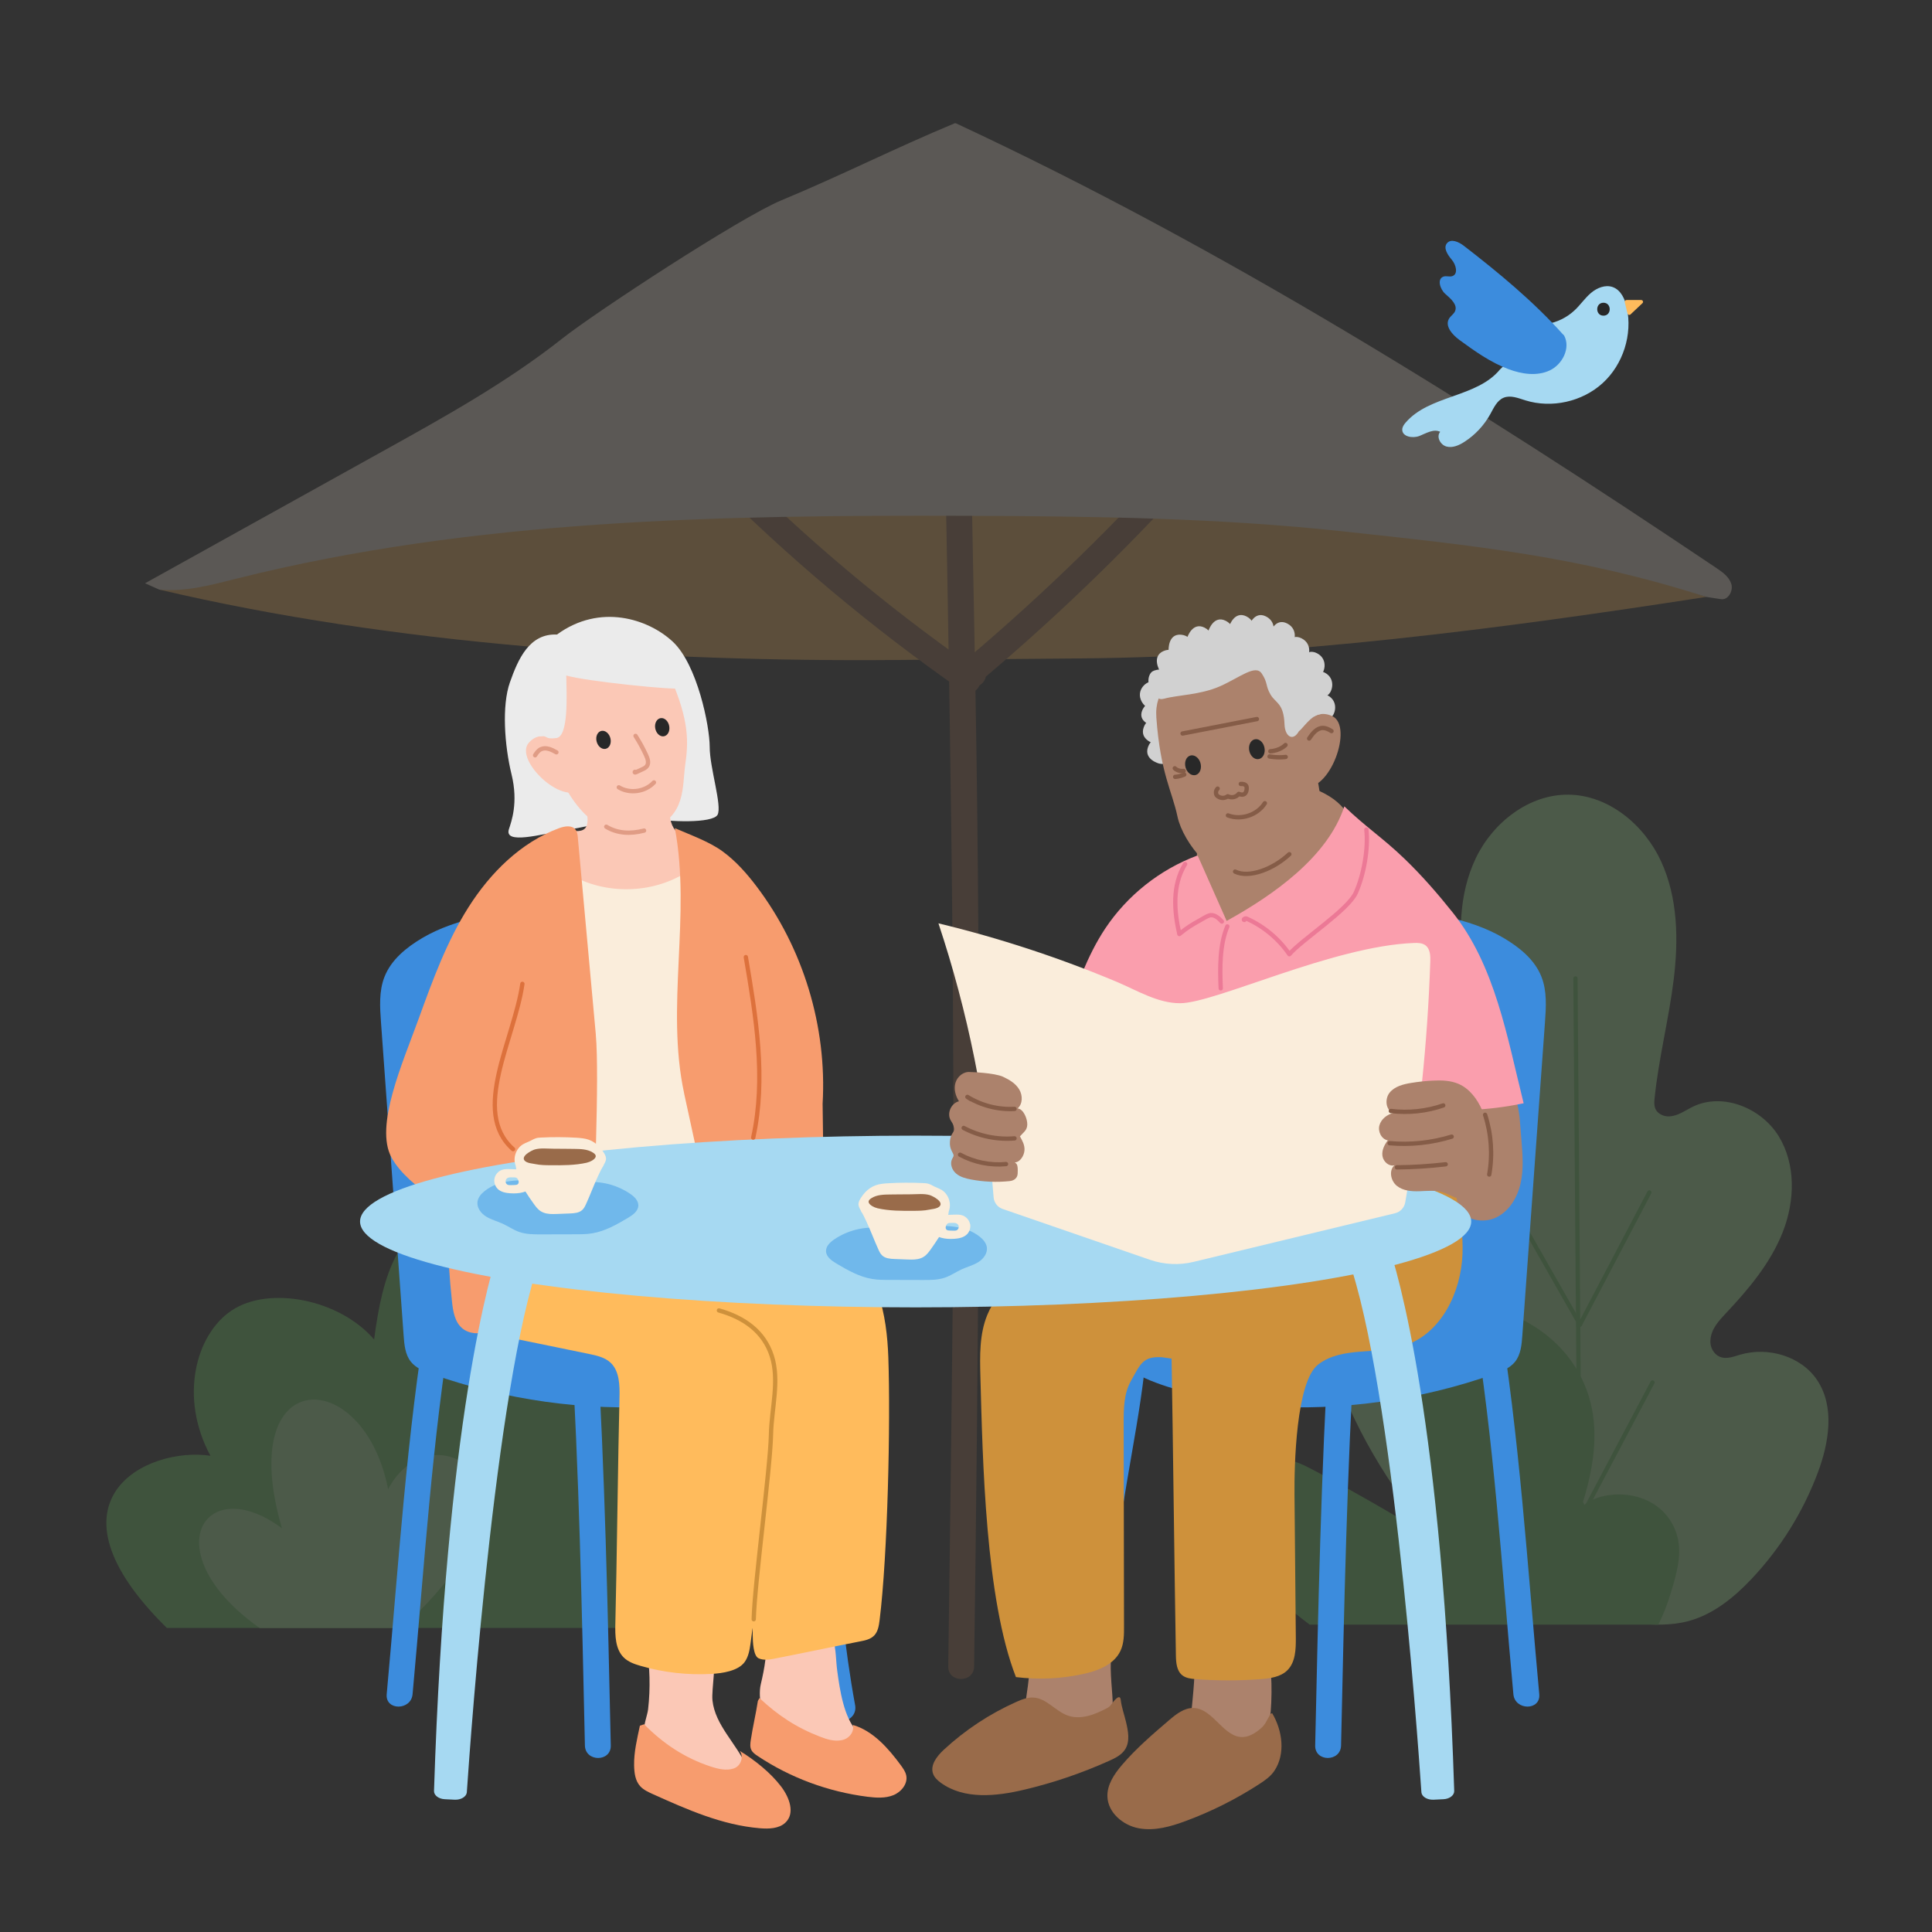 <?xml version="1.0" encoding="UTF-8"?>
<svg xmlns="http://www.w3.org/2000/svg" viewBox="0 0 448 448">
  <rect x="0" y="0" width="448" height="448" fill="#333333" stroke="none"/>
  <defs>
    <style>
      .cls-1, .cls-2, .cls-3, .cls-4, .cls-5, .cls-6, .cls-7, .cls-8 {
        fill: none;
      }

      .cls-9 {
        fill: #ffbb5c;
      }

      .cls-10 {
        fill: #ac826c;
      }

      .cls-11 {
        fill: #f79c6e;
      }

      .cls-12 {
        fill: #ebebeb;
      }

      .cls-13 {
        fill: #70b8eb;
      }

      .cls-2 {
        stroke: #ce913b;
      }

      .cls-2, .cls-3, .cls-4, .cls-5, .cls-6, .cls-7, .cls-8 {
        stroke-linecap: round;
        stroke-linejoin: round;
      }

      .cls-14 {
        fill: #fbc8b6;
      }

      .cls-3 {
        stroke: #dd713c;
      }

      .cls-15 {
        fill: #a6d9f2;
      }

      .cls-16 {
        fill: #66ba5e;
      }

      .cls-4 {
        stroke-width: 3px;
      }

      .cls-4, .cls-7 {
        stroke: #66ba5e;
      }

      .cls-5 {
        stroke: #e09c85;
      }

      .cls-17 {
        fill: #3c8cdd;
      }

      .cls-18 {
        fill: #282828;
      }

      .cls-19 {
        fill: #9cd590;
      }

      .cls-6 {
        stroke: #855c47;
      }

      .cls-20 {
        opacity: .2;
      }

      .cls-21 {
        opacity: .24;
      }

      .cls-22 {
        fill: #faeddb;
      }

      .cls-8 {
        stroke: #ec7996;
      }

      .cls-23 {
        fill: #996b4a;
      }

      .cls-24 {
        fill: #ce913b;
      }

      .cls-25 {
        fill: #d1d1d1;
      }

      .cls-26 {
        fill: #fa9ead;
      }
    </style>
  </defs>
  <g id="Background">
    <g class="cls-21">
      <path id="Path_5764" data-name="Path 5764" class="cls-19" d="M342.15,308.07c-1.31,2.42-6.49-1.21-7.85-2.11-5.11-3.36-10.01-6.62-16.21-3.78-5.11,2.34-8.17,7.84-7.99,13.38.16,4.73,1.97,9.25,4.02,13.52,7.17,14.92,17.53,28.15,29.32,39.77,3.08,3.04,6.47,6.09,10.68,7.1,4.02.97,8.21-.06,12.33-.28,8.41-.45,17.01,2.42,25.13.22,5.72-1.55,10.52-5.47,14.59-9.78,6.7-7.1,11.91-15.47,15.34-24.6,2.61-6.96,3.99-15.26-.12-21.45-3.72-5.6-11.43-7.83-17.88-5.93-1.82.54-3.78,1.36-5.49.02-.99-.84-1.51-2.1-1.4-3.39.16-2.62,1.98-4.52,3.68-6.34,5.27-5.59,10.31-11.62,13.11-18.77,2.8-7.15,3.06-15.67-.97-22.2-4.03-6.54-12.97-10.18-19.88-6.83-1.79.87-3.42,2.15-5.49,2.25-.64.03-1.29-.1-1.86-.4-1.77-.92-1.68-2.46-1.53-3.87.95-9.24,3.3-18.29,4.43-27.51,1.13-9.22.95-18.92-2.93-27.36-3.89-8.44-12.13-15.34-21.43-15.46-9.2-.12-17.59,6.46-21.55,14.76-3.96,8.3-4.09,17.97-2.51,27.03,1.27,7.25,3.56,14.27,5.69,21.32.54,1.82-.49,3.73-2.31,4.27-.45.13-.92.17-1.39.12-6.29-.75-12.69-.02-15.78,6.36-1.21,2.59-1.63,5.48-1.2,8.3,1.19,7.73,3.6,15.21,7.16,22.17,1.75,3.54,3.7,6.97,5.75,10.35,1.2,1.98,2.87,3.67,3.95,5.73.4.77,1.07,2.47.57,3.4Z"/>
      <g id="Group_4074" data-name="Group 4074">
        <line id="Line_380" data-name="Line 380" class="cls-7" x1="365.32" y1="226.88" x2="366.46" y2="373.47"/>
        <line id="Line_381" data-name="Line 381" class="cls-7" x1="382.46" y1="276.5" x2="366.38" y2="307.13"/>
        <line id="Line_382" data-name="Line 382" class="cls-7" x1="349.2" y1="276.95" x2="366.38" y2="307.13"/>
        <line id="Line_383" data-name="Line 383" class="cls-7" x1="383.19" y1="320.57" x2="366.98" y2="351.2"/>
        <line id="Line_384" data-name="Line 384" class="cls-4" x1="349.93" y1="321.02" x2="366.98" y2="351.2"/>
      </g>
      <g id="Group_4075" data-name="Group 4075">
        <path id="Path_5765" data-name="Path 5765" class="cls-16" d="M387.53,369.07c-.76,2.64-1.76,5.2-2.98,7.66h-80.86c-10.03-7.53-17.9-16.2-20.26-26.16-2.46-10.35,6.75-16,18.4-11.04,3.03,1.29,19.66,10.55,25.28,14.15-1.49-12.71-2.94-25.73,1.61-38.06,2.03-5.46,6.71-11.52,14.6-11.91,3.93-.18,7.7,1.16,10.82,2.89,8.59,4.74,13.49,12.32,15,20.01,1.51,7.69-.08,15.52-2.5,23.1,2.86-3.35,9.83-4.06,14.57-2.09,4.21,1.62,7.25,5.34,7.99,9.79.62,3.89-.51,7.82-1.67,11.65Z"/>
      </g>
    </g>
    <g class="cls-20">
      <path class="cls-9" d="M36.93,136.72c54.39,12.79,115,16.79,170.87,16.32,14.18-.12,28.36-.24,42.54-.36,48.29-.4,97.63-6.88,145.36-14.27,0,0-105.37-36.96-162.26-38.03-56.89-1.07-196.5,36.33-196.5,36.33Z"/>
      <path class="cls-23" d="M226.13,154.99c-20.61-14.35-39.81-30.54-57.49-48.37-2.72-2.75-6.97,1.5-4.24,4.24,18.04,18.19,37.68,34.67,58.7,49.31,3.18,2.21,6.18-2.99,3.03-5.18h0Z"/>
      <path class="cls-23" d="M224.3,153.63l-1.51.7c.97,1.67,1.95,3.34,2.92,5.01,17.92-14.95,34.75-31.11,50.42-48.39,2.59-2.86-1.64-7.11-4.24-4.24-15.67,17.29-32.51,33.45-50.42,48.39-2.44,2.04.22,5.64,2.92,5.01,1.37-.32,1.8-.49,2.95-1.31,3.12-2.22.13-7.42-3.03-5.18h0Z"/>
      <path class="cls-23" d="M218.63,78.73c1.45,75.3,2.99,150.57,2.26,225.89-.27,27.27-.64,54.55-1.01,81.82-.05,3.86,5.95,3.86,6,0,1.04-75.32,1.67-150.58.32-225.89-.49-27.27-1.04-54.54-1.56-81.81-.07-3.86-6.07-3.87-6,0h0Z"/>
      <path class="cls-22" d="M221.81,28.66c61.64,28.74,119.77,65.14,176.22,103.07,1.42.96,2.94,2.04,3.44,3.69.49,1.64-.78,3.83-2.46,3.51l-3.32-.51c-29.43-9.43-53.7-11.9-84.42-15.22-28.87-3.12-57.96-3.49-87-3.59-56.84-.19-114.31.72-169.44,14.57-5.88,1.48-11.87,3.11-17.91,2.54l-3.28-1.47c18.46-10.26,36.92-20.51,55.39-30.77,14.24-7.91,28.56-15.87,41.35-25.98,7.69-6.08,41.25-28.08,50.83-32.06,14.29-5.94,25.96-11.94,40.24-17.88l.36.1Z"/>
    </g>
    <path class="cls-15" d="M347.81,85.69c-5.39,6.54-16.36,5.88-21.87,12.31-.39.45-.76.98-.78,1.58-.06,1.69,2.42,2.13,3.99,1.51,1.57-.63,3.29-1.71,4.81-.96-.97,1.12.03,3.03,1.45,3.41,1.42.39,2.92-.28,4.16-1.08,2.49-1.6,4.57-3.83,6-6.42.81-1.46,1.55-3.17,3.09-3.81,1.59-.66,3.38.08,5.03.6,6.13,1.91,13.21.33,17.95-4s6.94-11.25,5.59-17.52c-.42-1.96-1.37-4.06-3.26-4.74-1.72-.62-3.66.18-5.06,1.37s-2.43,2.74-3.76,3.99c-1.81,1.71-4.16,2.86-6.63,3.22"/>
    <path class="cls-18" d="M371.82,73.2c1.93,0,1.93-3,0-3s-1.93,3,0,3h0Z"/>
    <path class="cls-9" d="M377.17,69.57h3.4c.38,0,.57.47.29.73l-2.77,2.61c-.24.22-.62.11-.7-.21l-.63-2.61c-.06-.27.14-.52.41-.52Z"/>
    <path class="cls-17" d="M362.3,77.4c-6.74-7.52-14.86-14.23-22.85-20.4-1.16-.9-2.97-1.73-3.91-.61-.95,1.13.19,2.75,1.14,3.88.94,1.13,1.5,3.24.12,3.75-.65.24-1.39-.1-2.05.11-1.58.5-.84,2.95.41,4.04,1.25,1.09,2.91,2.51,2.23,4.02-.3.66-.99,1.06-1.37,1.68-1.06,1.73.76,3.76,2.4,4.96,3.57,2.62,7.23,5.21,11.37,6.77,3.07,1.15,6.59,1.69,9.56.3s4.9-5.23,3.34-8.11"/>
    <g class="cls-21">
      <path class="cls-16" d="M38.7,377.5c-30.08-29.57-4.66-42.16,10.1-39.93-7.28-13.48-3.45-28.1,4.9-33.68,8.69-5.82,25.05-2.62,33.05,6.72,1.93-14.6,5.37-28.5,21.31-30.46s23.93,15.59,23.76,30.46c9.33-5.61,22.56-14.23,31.04-9.43s8.81,22.84,4.16,31.62c11.51-2.42,27.54,2.48,29.3,12.51s-1.99,22.37-14.53,32.18H38.7Z"/>
      <path class="cls-19" d="M60.21,377.5c-24.61-17.39-12.95-36.57,5.18-23.1-11.14-38.14,18.91-38.14,24.61-9.06,9.85-19.04,41.19-2,3.11,32.16h-32.9Z"/>
    </g>
  </g>
  <g id="Colours">
    <path class="cls-12" d="M129.15,147.14c-6.4-.29-9.01,5.69-10.91,11.09-1.91,5.4-1.25,14.66.37,21.3,1.63,6.63-.05,11.03-.6,12.74-1.17,3.65,7.41,1.18,12.88.29,5.47-.89,16.8-3.65,20.28-2.81,3.48.84,14.15,1.24,15.23-.83s-1.83-10.85-1.83-15.71c0-4.86-2.89-19.12-8.56-24.41-5.67-5.29-16.87-8.96-26.86-1.66Z"/>
    <g>
      <path class="cls-17" d="M95.67,392.86c2.7-29.32,4.48-58.88,9.31-87.95.63-3.78-5.15-5.4-5.79-1.6-4.92,29.6-6.78,59.69-9.52,89.55-.35,3.84,5.65,3.82,6,0h0Z"/>
      <path class="cls-17" d="M141.63,404.75c-.7-31.66-1.36-63.36-3.26-94.97-.23-3.84-6.23-3.86-6,0,1.91,31.61,2.56,63.31,3.26,94.97.09,3.86,6.09,3.87,6,0h0Z"/>
      <path class="cls-17" d="M198.29,395.41c-2.5-13.55-3.65-27.36-5.37-41.02-2.04-16.21-6.19-32.23-6.59-48.59-.1-3.85-6.1-3.87-6,0,.42,16.84,4.69,33.29,6.76,49.96,1.71,13.74,2.9,27.62,5.41,41.25.7,3.79,6.48,2.19,5.79-1.6h0Z"/>
      <path class="cls-17" d="M149.09,218.52c-6.46-9-35.66-10.15-51.12-1.04-3.7,2.18-7.26,5.05-8.82,9.05-1.3,3.32-1.06,7.02-.8,10.58,1.75,24.21,3.5,48.42,5.25,72.63.15,2.12.36,4.37,1.68,6.03,1.18,1.47,3.03,2.2,4.81,2.83,17.13,6.07,35.49,8.63,53.63,7.49,1.84-.12,28.42-3.59,32.92-10.53,1.28-1.97,1.52-4.43,1.38-6.77-.63-10.22-12.25-7.08-22.29-9.07-4.83-.96-7.55-2.51-11.27-5.73-3.73-3.22-3.41-19.24-3.22-24.16.67-17.22,4.31-42.31-2.15-51.31Z"/>
    </g>
    <g>
      <path class="cls-17" d="M356.93,392.86c-2.75-29.85-4.6-59.95-9.52-89.55-.63-3.8-6.41-2.19-5.79,1.6,4.83,29.07,6.61,58.63,9.31,87.95.35,3.81,6.35,3.85,6,0h0Z"/>
      <path class="cls-17" d="M310.97,404.75c.7-31.66,1.36-63.36,3.26-94.97.23-3.86-5.77-3.84-6,0-1.91,31.61-2.56,63.31-3.26,94.97-.09,3.86,5.91,3.86,6,0h0Z"/>
      <path class="cls-17" d="M254.09,397.01c2.51-13.63,3.7-27.51,5.41-41.25,2.07-16.67,6.35-33.12,6.76-49.96.1-3.86-5.9-3.86-6,0-.4,16.37-4.55,32.39-6.59,48.59-1.72,13.67-2.87,27.47-5.37,41.02-.7,3.77,5.09,5.39,5.79,1.6h0Z"/>
      <path class="cls-17" d="M297.51,218.52c6.46-9,35.66-10.15,51.12-1.04,3.7,2.18,7.26,5.05,8.82,9.05,1.3,3.32,1.06,7.02.8,10.58-1.75,24.21-3.5,48.42-5.25,72.63-.15,2.12-.36,4.37-1.68,6.03-1.18,1.47-3.03,2.2-4.81,2.83-17.13,6.07-35.49,8.63-53.63,7.49-1.84-.12-28.42-3.59-32.92-10.53-1.28-1.97-1.52-4.43-1.38-6.77.63-10.22,12.25-7.08,22.29-9.07,4.83-.96,7.55-2.51,11.27-5.73,3.73-3.22,3.41-19.24,3.22-24.16-.67-17.22-4.31-42.31,2.15-51.31Z"/>
    </g>
    <path class="cls-10" d="M277.56,202.11s-.75-12.56,3.77-18.09,28.16-4.26,31.77,6.21c3.62,10.47-3.16,20.92-3.16,20.92l-25.1,3.86-7.29-12.9Z"/>
    <path class="cls-10" d="M349.2,255.13c-.28-.36,1.87-.28,2.26-.03s.87,3.54.91,3.99c.14,1.76.28,3.52.43,5.29.27,3.35.54,6.75-.2,10.03-.74,3.28-2.64,6.46-5.67,7.91-3.03,1.45-7.21.63-8.85-2.29l-4.27-11.32,2.39-10.9,13.01-2.67Z"/>
    <path class="cls-10" d="M276.97,386.82c.13,3.59-.94,11.16-1.05,14.76,4.71,1.34,9.68,1.79,14.56,1.29.82-.08,1.68-.21,2.35-.69.78-.56,1.17-1.52,1.42-2.44.69-2.55.88-11.83.04-14.33"/>
    <path class="cls-10" d="M257.95,382.77c-.88,2.52-.04,8.87.05,11.54.03,1.12.07,2.43-.81,3.11-.39.3-.89.42-1.37.52-3.01.65-6.03,1.29-9.04,1.94-2.32.5-4.77.99-7.02.25-.64-.21-1.28-.54-1.68-1.08-1.43-1.93,1.32-10.44.31-12.61"/>
    <path class="cls-24" d="M244.17,290.15c-6.08,3.85-12.52,8.12-15.24,14.78-1.83,4.47-1.72,9.47-1.59,14.3.53,19.46,1.16,51.53,8.24,69.66,5.2.64,10.5.4,15.61-.72,3.44-.75,7.14-2.19,8.63-5.37.82-1.74.83-3.74.82-5.66-.03-11.65-.05-35.45-.08-47.1,0-3.35.03-6.88,1.67-9.8,2.2-3.9,2.74-5.78,7.21-5.52l2.23.32c.33,18.89.67,49.93,1,68.81.03,1.67.17,3.58,1.48,4.62.86.68,2.01.81,3.1.89,5.03.39,10.09.39,15.12,0,2.19-.17,4.55-.49,6.12-2.02,1.91-1.87,2.01-4.86,1.99-7.53-.1-11.08-.21-22.17-.31-33.25-.06-6.51.33-26.17,5.49-30.15,5.53-4.26,13.59-2.2,20.2-4.45,8.4-2.86,12.94-12.33,13.27-21.2.33-8.86-2.59-17.47-4.58-26.11l-90.36,25.49Z"/>
    <path class="cls-14" d="M149.87,381.48c.84,4.92.98,9.95.41,14.91-.16,1.37-1.19,3.85-.85,5.18.55,2.16,3.22,2.61,4.96,3.99,1.83,1.45,3.67,2.91,5.5,4.36,1.78,1.41,3.61,2.85,5.75,3.64s4.68.83,6.56-.45c.6-.41,1.15-.99,1.27-1.71.11-.64-.13-1.29-.39-1.88-2.34-5.26-7.26-9.49-7.87-15.22-.27-2.53,1.09-9.3-.03-11.59-1.13-2.3-4.55.51-7.11.37s-5.08.63-7.53,1.38"/>
    <path class="cls-14" d="M178.38,380.82l-.72-1.59c.26,3.92-.34,7.52-1.25,11.34-.4,1.68-.16,3.76.04,5.47.37,3.12,3.3,5.24,6.1,6.66,4.79,2.42,10.02,3.98,15.36,4.57.79.09,1.66.14,2.31-.32.89-.62.99-1.96.55-2.95s-1.27-1.74-2.03-2.52c-3.06-3.16-4.01-9.68-4.6-14.05-.33-2.44-.23-4.96-.97-7.3s-3.71-2.22-6.17-2.31c-3.26-.12-6.19,3.45-9.26,2.37"/>
    <path class="cls-14" d="M134.82,182.92c2.06,7.6,2.33,10.31-2.16,9.72-6.04-.8-.47,17.69,3.42,22.38,3.89,4.69,10.17,7.38,16.22,6.67,2.62-.31,5.27-1.29,7.02-3.27,2.16-2.44,2.61-5.93,2.68-9.2.12-5.88,4.47-14.78-1.39-14.78-2.46,0-6.54-1.92-4.93-9.09,1.83-8.16-12.59-11.92-20.95-11.94"/>
    <path class="cls-22" d="M158.94,202.41c-7.98,4.92-18.67,5.06-26.77.36-3.35,15.04-5.09,30.44-5.17,45.85-.03,6.14.53,13.04,5.17,17.06,2.86,2.48,6.73,3.35,10.44,4.13,7.44,1.58,15.82,2.99,22.13-1.26,2.83-1.91,4.88-4.78,6.43-7.82,6.66-13.05,4.56-29.02-1.01-42.57-2.42-5.89-5.5-11.59-9.83-16.25"/>
    <path class="cls-11" d="M138.17,239.98c-1.39-15.25-2.79-30.5-4.18-45.75-.06-.66-.14-1.35-.54-1.87-.85-1.09-2.55-.79-3.84-.31-8.85,3.3-15.91,10.33-20.97,18.31-5.06,7.98-8.32,16.94-11.54,25.82-3.77,10.39-10.28,24.94-6.32,32.22,3.96,7.28,16.26,13.26,16.26,13.26h30.56s1.45-31.94.56-41.69Z"/>
    <path class="cls-11" d="M158.64,253.52c-4.33-20.1,1.66-41.27-2.15-61.48,3.56,1.55,7.99,3.12,11.12,5.42,3.04,2.23,5.56,5.09,7.83,8.09,10.82,14.29,16.35,32.5,15.31,50.39l.12,9.08-28.97,3.53-3.27-15.03Z"/>
    <path class="cls-11" d="M103.78,285.55c.1,5.43.45,10.86,1.03,16.26.24,2.26.64,4.75,2.39,6.21,1.61,1.34,3.99,1.41,5.97.7s3.64-2.06,5.26-3.39c8.02-6.6,16.05-13.2,24.07-19.8h-38.71Z"/>
    <path class="cls-9" d="M194.95,289.58c8.66,3.85,10.7,15.44,11.04,25.18.53,15.2-.15,45.81-2.02,60.9-.16,1.27-.37,2.64-1.23,3.56-.84.89-2.1,1.17-3.28,1.39-6.88,1.34-12.88,2.64-19.76,3.98-1.27.25-2.63.48-3.81-.07-2.37-1.12-.63-12.49-1.83-3.61-.21,1.57-.47,3.22-1.39,4.49-1.5,2.08-5.17,2.61-7.67,2.75-5.55.31-11.14-.32-16.49-1.87-1.41-.41-2.85-.91-3.9-1.96-1.93-1.93-1.99-5.05-1.92-7.83.32-12.35.64-40.06.96-52.41.07-2.86,0-6.09-2.01-8.04-1.33-1.28-3.21-1.7-4.99-2.07-6.17-1.27-12.34-2.54-18.51-3.8l.97-35.85,48.75-3.19,27.08,18.45Z"/>
    <path class="cls-26" d="M234.16,255.96c-5.11,7.77,1.65,18.03,8.68,24.1,15.71,13.56,38.44,15.08,59.1,13.05,6.87-.67,14.14-1.86,19.31-6.43,7.95-7.03,8.08-19.17,7.59-29.77,8.14.98,16.45.61,24.47-1.08-3.84-15.36-6.58-31.89-16.47-44.26-3.53-4.42-7.06-8.48-11.13-12.41-5.09-4.91-8.89-7.27-13.98-12.18-3.85,11.76-16.47,20.58-27.29,26.57l-6.59-14.87-.22-.29c-8.65,3.22-16.23,9.23-21.34,16.91-8.62,12.94-9.47,29.29-21.14,39.56"/>
    <ellipse id="Ellipse_13242" data-name="Ellipse 13242" class="cls-15" cx="212.32" cy="283.25" rx="128.83" ry="19.91"/>
    <g>
      <path id="Path_3735" data-name="Path 3735" class="cls-15" d="M116.22,287.7c-2.56,7.38-12.81,41.77-15.58,127.58-.04,1.01,1.06,1.86,2.49,1.93l2.28.11c1.45.08,2.72-.67,2.84-1.69h0s0-.03,0-.05c.94-13.88,7.16-100.49,18.04-126.5.4-.98-.4-2-1.79-2.29-.15-.03-.3-.05-.45-.06l-4.93-.41c-1.32-.13-2.57.46-2.9,1.37Z"/>
      <path id="Path_3735-2" data-name="Path 3735" class="cls-15" d="M321.63,287.7c2.56,7.38,12.81,41.77,15.58,127.58.04,1.01-1.06,1.86-2.49,1.93l-2.28.11c-1.45.08-2.72-.67-2.84-1.69h0s0-.03,0-.05c-.94-13.88-7.16-100.49-18.04-126.5-.4-.98.4-2,1.79-2.29.15-.03.3-.05.45-.06l4.93-.41c1.32-.13,2.57.46,2.9,1.37Z"/>
    </g>
    <path class="cls-11" d="M148.38,400.16c-.64,3.03-1.4,6.12-1.34,9.21.04,1.72.24,3.58,1.46,4.88.77.82,1.87,1.32,2.93,1.8,7.9,3.55,16.01,7.16,24.76,7.89,2.09.18,4.44.1,5.91-1.28,2.34-2.17.94-5.89-.97-8.39-2.44-3.2-6.05-6.1-9.58-8.26.96,1.4.27,3.5-1.41,4.07s-3.56.13-5.25-.42c-6.1-1.98-11.19-5.4-15.53-9.83"/>
    <path class="cls-11" d="M175.74,394.41c-.44,2.93-1.21,6.13-1.64,9.06-.12.79-.23,1.63.14,2.34.3.59.87,1,1.44,1.37,7.55,5.04,16.37,8.31,25.47,9.46,2.01.25,4.14.39,6.01-.37s3.39-2.68,2.98-4.59c-.19-.89-.75-1.66-1.29-2.4-2.86-3.87-6.37-7.91-11.09-9.3.38,1.64-.83,3.17-2.54,3.53-1.71.37-3.47-.18-5.09-.81-5.53-2.14-9.75-4.95-14.02-8.94"/>
    <path class="cls-22" d="M323.49,281.33c1.21-.29,2.14-1.28,2.36-2.51,3.24-18.44,5.18-37.11,5.81-55.83.05-1.37-.02-2.96-1.11-3.78-.74-.56-1.74-.59-2.67-.55-18.84.71-46.03,13.93-54.19,13.97-5.2.03-9.96-2.94-14.75-4.96-13.38-5.62-27.22-10.16-41.33-13.56,6.84,20.54,11.15,41.91,12.79,63.5.09,1.25.91,2.32,2.1,2.73l34.16,11.79c3.26,1.12,6.77,1.29,10.11.48l46.72-11.28Z"/>
    <path class="cls-23" d="M259.88,394.18c.2,1.72.81,3.36,1.21,5.05.51,2.14.99,4.56-.19,6.42-.83,1.3-2.29,2.02-3.69,2.65-6.35,2.86-12.96,5.11-19.74,6.71-6.49,1.54-13.9,2.31-19.3-1.6-.75-.55-1.48-1.21-1.8-2.09-.74-2.03.89-4.1,2.47-5.57,4.94-4.58,10.64-8.34,16.79-11.09,1.29-.58,2.66-1.12,4.07-1.02,3,.21,5.06,3.16,7.9,4.17,3.02,1.07,6.29-.23,9.16-1.75.35-.19.65-.45.88-.77.65-.91,2.06-2.68,2.24-1.12Z"/>
    <path class="cls-23" d="M295.02,397.31c2.38,4.02,3.09,9.42.49,13.31-.87,1.31-2.2,2.23-3.52,3.09-5.33,3.46-11.05,6.33-17.01,8.54-3.49,1.3-7.24,2.38-10.91,1.7s-7.15-3.62-7.28-7.35c-.09-2.75,1.59-5.23,3.37-7.32,3.26-3.82,7.09-7.11,10.9-10.37,1.67-1.43,3.58-2.95,5.78-2.85,4.6.2,6.99,7.11,11.58,6.72,1.68-.14,3.34-1.38,4.36-2.38,1.02-1,1.78-3.47,2.23-3.09Z"/>
    <path class="cls-14" d="M134.42,148.99c9.33-3.11,17.26-.29,20.8,7.58,4.84,10.78,4.36,15.87,3.66,20.88-.7,5.01.2,11.79-7.84,14.79-6.71,2.5-14.28.67-19.99-9.72-1.44-2.62-3.76-7.16-4.99-11.04-4.78-15.06,1.5-20.21,8.36-22.49Z"/>
    <path class="cls-18" d="M138.33,171.87c-.26-1.15.26-2.22,1.15-2.39.89-.17,1.82.62,2.08,1.78.26,1.15-.26,2.22-1.15,2.39-.89.17-1.82-.62-2.08-1.78Z"/>
    <path class="cls-18" d="M151.93,168.84c-.19-1.16.39-2.2,1.29-2.32.9-.12,1.78.73,1.97,1.9.19,1.17-.39,2.2-1.29,2.32-.9.12-1.78-.73-1.97-1.9Z"/>
    <path class="cls-14" d="M130.74,172.94s-4.86-4.59-8.17-.64c-3.31,3.95,7.83,14.66,12.24,10.62,0,0-1.64-4.1-4.07-9.98Z"/>
    <path class="cls-12" d="M157.71,159.61c-1.32.46-21.83-1.63-26.4-2.97.07,4.32.61,14.18-2.32,14.51s-1.63-.58-3.81-.44c-3.08-5.48-4.97-13.61,1.88-18.74,4.39-3.28,10.76-4.93,17.02-5.25,11.61-.59,10.31,3.77,13.62,12.89Z"/>
    <path class="cls-25" d="M269.36,163.18s-3,2.36-4.57-.4c-1.58-2.76,1.21-5.15,2.72-4.68,1.5.47,4.2,3.15,1.86,5.07Z"/>
    <path class="cls-25" d="M264.9,164.64s1.62-3.5,4.24-1.76c2.61,1.74,1.19,5.18-.35,5.45-1.54.27-5.12-.88-3.89-3.69Z"/>
    <path class="cls-25" d="M267.83,172.51s-3.7-.92-2.61-3.89c1.09-2.97,4.68-2.23,5.28-.74.6,1.49.28,5.31-2.67,4.63Z"/>
    <path class="cls-25" d="M268.83,177.07s-3.7-.92-2.61-3.89,4.68-2.23,5.28-.74.28,5.31-2.67,4.63Z"/>
    <path class="cls-10" d="M285.46,155.43s-18.28-2.18-17.32,10.97c.94,12.91,3.63,16.98,4.9,22.95,1.31,6.17,9,15.59,15.26,14,15.42-3.92,20.13-10.66,16.94-23.7-2.95-12.01.66-29.57-19.78-24.22Z"/>
    <g>
      <path class="cls-25" d="M303.83,163.48s1.19-3.67,4-2.25c2.8,1.42,1.8,5,.3,5.45-1.5.45-5.19-.26-4.3-3.2Z"/>
      <path class="cls-25" d="M303.16,158.21s1.19-3.67,4-2.25c2.8,1.42,1.8,5,.3,5.45-1.5.45-5.19-.26-4.3-3.2Z"/>
      <path class="cls-25" d="M301.38,153.72s1.19-3.67,4-2.25c2.8,1.42,1.8,5,.3,5.45-1.5.45-5.19-.26-4.3-3.2Z"/>
      <path class="cls-25" d="M297.82,150.27s1.19-3.67,4-2.25c2.8,1.42,1.8,5,.3,5.45-1.5.45-5.19-.26-4.3-3.2Z"/>
      <path class="cls-25" d="M294.47,146.82s1.19-3.67,4-2.25,1.8,5,.3,5.45c-1.5.45-5.19-.26-4.3-3.2Z"/>
      <path class="cls-25" d="M289.58,145.2s1.19-3.67,4-2.25c2.8,1.42,1.8,5,.3,5.45-1.5.45-5.19-.26-4.3-3.2Z"/>
      <path class="cls-25" d="M285.04,145.19s1.19-3.67,4-2.25c2.8,1.42,1.8,5,.3,5.45s-5.19-.26-4.3-3.2Z"/>
      <path class="cls-25" d="M280.24,146.21s1.19-3.67,4-2.25c2.8,1.42,1.8,5,.3,5.45-1.5.45-5.19-.26-4.3-3.2Z"/>
      <path class="cls-25" d="M275.32,147.79s1.19-3.67,4-2.25c2.8,1.42,1.8,5,.3,5.45-1.5.45-5.19-.26-4.3-3.2Z"/>
      <path class="cls-25" d="M270.98,150.76s-.18-3.88,2.92-3.58,3.43,4.04,2.2,5.01c-1.23.97-4.91,1.65-5.11-1.43Z"/>
      <path class="cls-25" d="M268.94,155.58s-2-3.33.83-4.6,4.89,1.86,4.28,3.33c-.61,1.47-3.47,3.89-5.11,1.27Z"/>
      <path class="cls-25" d="M272.11,157.97s-.5,3.84-3.5,2.98-2.68-4.58-1.29-5.31c1.39-.73,5.13-.73,4.8,2.33Z"/>
    </g>
    <path class="cls-18" d="M293.18,173.24c-.31-1.26-1.33-2.06-2.29-1.79-.96.26-1.49,1.5-1.18,2.75.31,1.26,1.33,2.06,2.29,1.79.96-.26,1.49-1.5,1.18-2.75Z"/>
    <path class="cls-18" d="M278.35,176.87c-.38-1.23-1.46-1.97-2.4-1.65-.94.32-1.39,1.58-1.01,2.82.38,1.23,1.45,1.97,2.4,1.65.94-.32,1.39-1.59,1.01-2.82Z"/>
    <path class="cls-10" d="M301.15,170.61s2.55-6.87,7.71-4.59c5.17,2.28-.58,18.2-6.87,16.37,0,0-.38-4.83-.85-11.78Z"/>
    <path class="cls-25" d="M301.2,169.57c1.08-.85,2.71-3.62,5-3.97-.26-3.96-1.98-8.36-2.82-10.07-2.44-5.01-2.76-7.45-9.07-9.79-6.3-2.35-16.27,3.92-19.51,3.98s-5.07,3.09-5.9,5.93-1.96,7.2,1.11,6.35c3.07-.85,8.34-.85,12.92-2.88,4.57-2.03,8.18-5.13,9.64-2.95,1.47,2.18.83,2.79,2.03,4.86,1.2,2.07,3.08,1.95,3.26,6.95.1,2.8,1.96,4.04,3.33,1.59Z"/>
    <path class="cls-10" d="M343.69,257.43c-1.13-2.56-2.91-4.98-5.47-6.09-1.86-.81-3.95-.86-5.97-.76-1.68.08-3.35.26-5.01.53-1.85.3-3.83.8-5.01,2.26s-.92,4.12.86,4.7c-1.45.38-2.81,1.41-3.22,2.86s.46,3.23,1.94,3.5c-.81,1.04-1.44,2.34-1.24,3.64s1.5,2.48,2.78,2.14c-1.36,1.22-.86,3.64.57,4.78s3.39,1.3,5.22,1.24,3.7-.29,5.45.25c1.15.35,2.18,1.01,3.33,1.36,1.55.47,3.21.35,4.82.23.34-.03.71-.06.98-.27.29-.22.41-.6.51-.95,1.47-5.03,2.11-10.31,1.89-15.55-.03-.66-.08-1.33-.37-1.92s-.9-1.06-1.56-1.01"/>
    <path class="cls-10" d="M232.61,249.7c1.46.67,2.9,1.54,3.73,2.92s.83,3.35-.37,4.41c1.34.1,2.28,2.39,2.24,3.74s-.82,1.71-1.7,2.73c.59,1.09,1.13,2.01,1.05,3.24s-1.01,2.76-2.24,2.8c.37.35.78.28.66,2.58-.08,1.51-1.49,1.72-1.88,1.76-2.99.31-6.02.18-8.96-.38-1.23-.24-2.5-.57-3.45-1.39s-1.47-2.26-.9-3.38c.13-.25.3-.48.33-.76.05-.59-1.02-1.39-.84-3.31.22-2.41,1.34-1.77.82-3.63-.14-.52-.51-.94-.74-1.42-.78-1.61.26-3.82,2.01-4.24-.82-1.27-1.24-2.87-.8-4.32s1.88-2.62,3.38-2.46c0,0,5.57.14,7.68,1.11Z"/>
    <g>
      <path class="cls-13" d="M135.56,274.17c3.7-.4,7.53.57,10.6,2.68.94.64,1.88,1.55,1.86,2.68-.02,1.32-1.3,2.22-2.43,2.89-2.6,1.54-5.29,3.08-8.28,3.57-1.31.22-2.65.22-3.98.22-2.63,0-5.27.01-7.9.02-1.67,0-3.38,0-4.96-.54-1.39-.47-2.61-1.34-3.94-1.95-1.26-.57-2.64-.92-3.82-1.65-1.18-.74-2.16-2.03-1.99-3.41.13-1,.84-1.84,1.63-2.47,3.48-2.81,8.41-2.67,12.88-2.38"/>
      <g>
        <g>
          <path class="cls-1" d="M118.42,273c.11,0,.24,0,.36,0,.39,0,.83-.02,1.08.17.07.06.13.13.2.24.14.23.21.44.22.64,0,.22-.08.43-.23.55-.19.15-.47.17-.77.18l-.74.02c-.31,0-.64.02-.89-.12-.37-.2-.52-.75-.31-1.15.26-.5.85-.53,1.08-.52Z"/>
          <path class="cls-22" d="M115.36,275.65c.8.8,1.98.98,2.92,1.05.3.02.58.03.86.03,1.03,0,1.92-.15,2.7-.44.56.91,1.16,1.78,1.84,2.73.47.66,1,1.41,1.75,1.87.85.53,1.88.63,2.83.63.31,0,.61-.01.89-.02l3.05-.12c1.02-.04,2.08-.13,2.82-.81.4-.37.64-.86.87-1.36.48-1.05.93-2.14,1.36-3.19.49-1.19.98-2.38,1.53-3.54.18-.39.36-.77.56-1.15.11-.21.22-.41.34-.62.07-.12.29-.4.29-.53.22-.41.47-.82.54-1.28.1-.61-.23-1.18-.54-1.68-.28-.46-.61-.89-.98-1.28-.67-.72-1.5-1.3-2.42-1.64-.92-.33-1.87-.41-2.92-.48-2.71-.16-5.45-.18-8.13-.04-.42.02-.83.04-1.23.16-.35.1-.68.28-.99.44-.11.06-.22.12-.34.18-.21.1-.42.19-.63.28-.37.15-.75.31-1.1.53-1.6.98-2.35,3.2-1.65,4.94.04.29.08.57.13.84l-1.36-.05c-.64-.02-1.37-.05-2.03.2-.82.32-1.47,1.07-1.65,1.93-.19.86.1,1.81.72,2.44ZM117.34,273.53c.26-.5.85-.53,1.08-.52.11,0,.24,0,.36,0,.39,0,.83-.02,1.08.17.07.06.13.13.2.24.14.23.21.44.22.64,0,.22-.08.43-.23.55-.19.15-.47.17-.77.18l-.74.02c-.31,0-.64.02-.89-.12-.37-.2-.52-.75-.31-1.15Z"/>
        </g>
        <path class="cls-23" d="M136.12,269.6c-2.79.64-5.72.62-8.54.6-1.08-.01-2.31-.02-3.49-.27-.09-.02-.2-.04-.32-.06-.43-.08-.86-.12-1.28-.26-.24-.08-.48-.17-.68-.33-1.37-1.11,1.55-2.57,2.24-2.75.65-.17,1.32-.22,2-.22.39,0,.79.02,1.17.03.38.02.76.03,1.13.03.95,0,1.9.01,2.84.02.63,0,1.25.01,1.88.02h.05c1.46.02,3.12.03,4.41.88.3.19.49.39.57.59.07.16.06.32-.02.49-.26.54-1.2,1.05-1.96,1.22Z"/>
      </g>
    </g>
    <g>
      <path class="cls-13" d="M204,284.75c-3.7-.4-7.53.57-10.6,2.68-.94.64-1.88,1.55-1.86,2.68.02,1.32,1.3,2.22,2.43,2.89,2.6,1.54,5.29,3.08,8.28,3.57,1.31.22,2.65.22,3.98.22,2.63,0,5.27.01,7.9.02,1.67,0,3.38,0,4.96-.54,1.39-.47,2.61-1.34,3.94-1.95,1.26-.57,2.64-.92,3.82-1.65,1.18-.74,2.16-2.03,1.99-3.41-.13-1-.84-1.84-1.63-2.47-3.48-2.81-8.41-2.67-12.88-2.38"/>
      <g>
        <g>
          <path class="cls-1" d="M221.14,283.58c-.11,0-.24,0-.36,0-.39,0-.83-.02-1.08.17-.07.06-.13.13-.2.24-.14.23-.21.44-.22.64,0,.22.08.43.23.55.19.15.47.17.77.18l.74.02c.31,0,.64.02.89-.12.37-.2.52-.75.31-1.15-.26-.5-.85-.53-1.08-.52Z"/>
          <path class="cls-22" d="M224.92,283.79c-.18-.86-.83-1.61-1.65-1.93-.66-.25-1.39-.22-2.03-.2l-1.36.05c.05-.27.09-.55.13-.84.69-1.75-.05-3.96-1.65-4.94-.35-.21-.74-.37-1.1-.53-.21-.09-.43-.18-.63-.28-.11-.06-.23-.12-.34-.18-.31-.17-.64-.34-.99-.44-.41-.12-.82-.15-1.23-.16-2.69-.13-5.42-.12-8.13.04-1.05.06-2,.15-2.92.48-.93.34-1.75.92-2.42,1.64-.37.39-.69.82-.98,1.28-.31.5-.64,1.07-.54,1.68.07.47.32.87.54,1.28,0,.14.22.41.29.53.11.21.22.41.34.62.2.38.38.76.56,1.15.54,1.17,1.04,2.35,1.53,3.54.43,1.05.88,2.14,1.36,3.19.23.51.47,1,.87,1.36.74.68,1.8.77,2.82.81l3.05.12c.28.01.59.02.89.02.95,0,1.98-.1,2.83-.63.75-.46,1.28-1.21,1.75-1.87.67-.96,1.28-1.83,1.84-2.73.79.29,1.67.44,2.7.44.28,0,.56-.01.86-.03.94-.07,2.12-.25,2.92-1.05.62-.62.91-1.58.72-2.44ZM221.91,285.25c-.25.14-.57.13-.89.12l-.74-.02c-.3,0-.58-.03-.77-.18-.15-.12-.23-.33-.23-.55,0-.2.08-.42.22-.64.07-.11.13-.18.2-.24.25-.19.69-.18,1.08-.17.13,0,.25,0,.36,0,.23-.01.81.02,1.08.52.21.4.06.94-.31,1.15Z"/>
        </g>
        <path class="cls-23" d="M203.44,280.17c2.79.64,5.72.62,8.54.6,1.08-.01,2.31-.02,3.49-.27.09-.02.2-.04.32-.06.43-.08.86-.12,1.28-.26.24-.08.48-.17.68-.33,1.37-1.11-1.55-2.57-2.24-2.75-.65-.17-1.32-.22-2-.22-.39,0-.79.02-1.17.03-.38.02-.76.03-1.13.03-.95,0-1.9.01-2.84.02-.63,0-1.25.01-1.88.02h-.05c-1.46.02-3.12.03-4.41.88-.3.19-.49.39-.57.59-.07.16-.06.32.02.49.26.54,1.2,1.05,1.96,1.22Z"/>
      </g>
    </g>
  </g>
  <g id="Line_detail" data-name="Line detail">
    <path class="cls-5" d="M147.37,170.64c.92,1.43,1.74,2.93,2.45,4.48.37.8.7,1.79.19,2.52-.27.38-.71.59-1.13.78-.48.22-.95.44-1.43.66-.09.04-.2.07-.26,0s.11-.18.11-.08"/>
    <path class="cls-5" d="M143.49,182.57c2.54,1.55,6.13,1.04,8.15-1.14"/>
    <path class="cls-5" d="M124.08,175.14c.35-.57.77-1.14,1.38-1.42,1.15-.53,2.47.11,3.56.73"/>
    <path class="cls-5" d="M140.58,191.7c2.54,1.55,5.56,1.74,8.77.9"/>
    <path class="cls-6" d="M298.98,198.07c-3.74,3.49-9.35,5.62-12.58,4.04"/>
    <path class="cls-6" d="M293.3,186.25c-1.74,2.75-5.52,4-8.56,2.83"/>
    <path class="cls-6" d="M308.76,169.53c-.62-.39-1.31-.74-2.05-.73-1.38.03-2.37,1.3-3.14,2.45"/>
    <path id="Path_10617" data-name="Path 10617" class="cls-6" d="M282.35,182.86c-.42.41-.51,1.06-.2,1.57.67.71,1.77.8,2.55.21.88.46,1.96.22,2.56-.56,1.58.68,1.81-.68,1.83-1.23.02-.43-.04-1.13-1.37-1.07"/>
    <line class="cls-6" x1="291.46" y1="166.74" x2="274.22" y2="170.09"/>
    <path class="cls-6" d="M298.09,172.75s-1.17,1.29-3.52,1.46"/>
    <path class="cls-6" d="M298.13,175.52s-1.46.26-3.74-.1"/>
    <path class="cls-6" d="M272.41,178.15s.72.78,2.06.62"/>
    <path class="cls-6" d="M272.5,180.14s.84,0,2.11-.53"/>
    <path class="cls-8" d="M274.81,200.36c-3.06,5.01-2.53,10.98-1.34,16.23,1.82-1.49,2.87-2.12,4.75-3.16.98-.54,1.44-.89,2.17-1.14,1.09-.37,2.16.55,2.94,1.4"/>
    <path class="cls-8" d="M284.6,214.82c-1.8,4.27-1.74,9.73-1.53,14.36"/>
    <path class="cls-8" d="M288.54,213.33c-.34-.05.18-.47.5-.33,3.99,1.78,7.47,4.67,9.94,8.27,2.92-3.4,13.61-10.22,15.43-14.3s2.92-10.14,2.43-14.59"/>
    <path class="cls-6" d="M344.37,258.5c1.44,4.45,1.77,9.26.96,13.86"/>
    <path class="cls-6" d="M322.52,257.62c4.08.5,8.27.06,12.15-1.29"/>
    <path class="cls-6" d="M322.23,265.09c4.83.43,9.75-.09,14.39-1.52"/>
    <path class="cls-6" d="M323.92,270.69c3.78-.03,7.56-.27,11.31-.71"/>
    <path class="cls-6" d="M225.1,254.87l-.78-.52c3.25,2.01,7.12,3,10.93,2.79"/>
    <path class="cls-6" d="M223.46,261.55c3.59,1.91,7.74,2.76,11.79,2.42"/>
    <path class="cls-6" d="M222.62,267.76c3.23,1.75,6.99,2.52,10.66,2.17"/>
    <path class="cls-2" d="M174.78,375.48c.16-7.98,3.83-34.86,4-42.84.12-6,2.02-12.48.19-18.2s-6.48-8.95-12.26-10.57"/>
    <path class="cls-3" d="M172.95,221.94c2.36,13.85,4.72,28.12,1.71,41.85"/>
    <path class="cls-3" d="M121.13,228.14c-1.81,12.79-12.01,29.63-2.16,38.33"/>
  </g>
</svg>